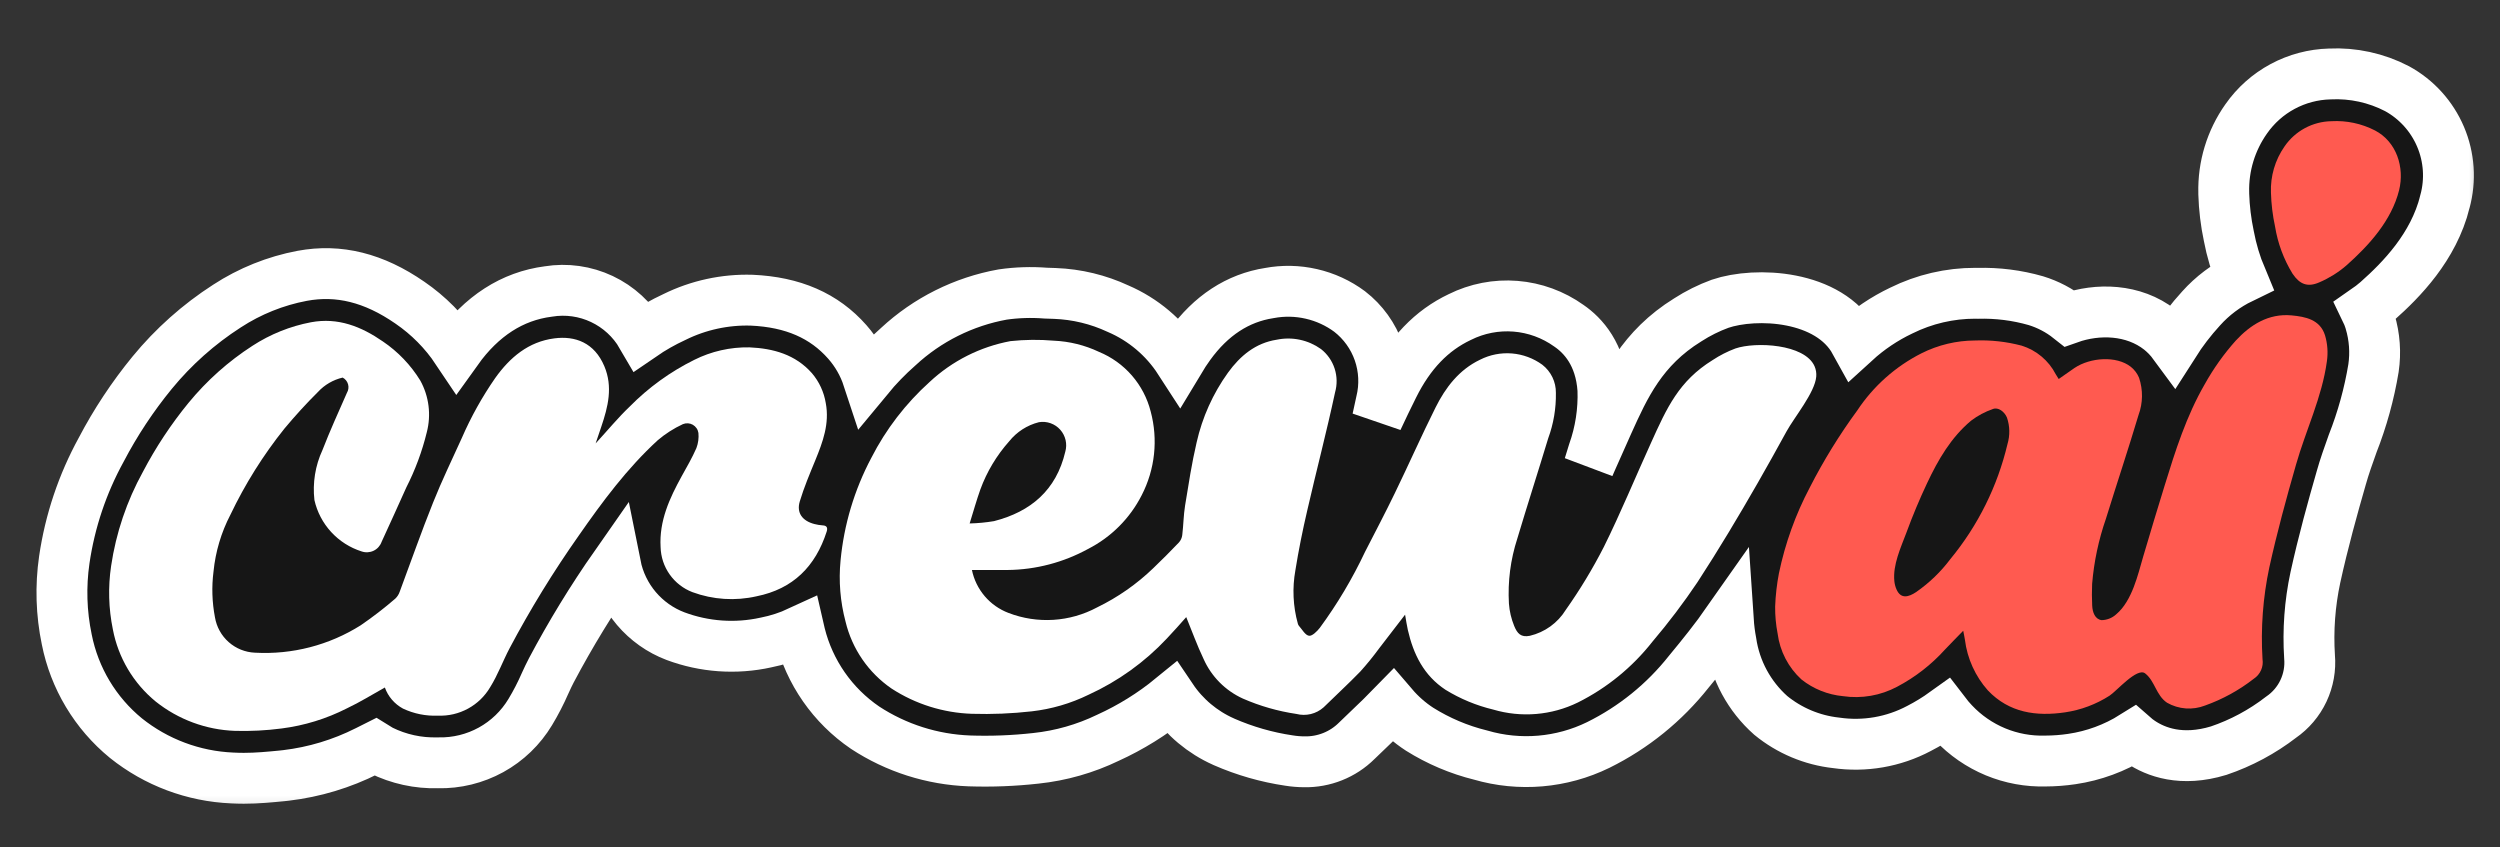 <svg width="121" height="41" viewBox="0 0 121 41" fill="none" xmlns="http://www.w3.org/2000/svg">
<rect x="0" y="0" width="121" height="41" fill="#333333" stroke="none"/>
<g clip-path="url(#clip0_749_934)">
<path d="M118.335 9.755V9.761C117.787 11.961 116.212 13.554 115.079 14.559L115.051 14.584C114.875 14.737 114.689 14.88 114.497 15.013C114.58 15.184 114.651 15.361 114.707 15.543L114.716 15.577C114.932 16.301 114.987 17.064 114.878 17.813C114.671 19.064 114.333 20.289 113.869 21.468C113.665 22.041 113.47 22.583 113.321 23.116C112.91 24.542 112.44 26.23 112.063 27.954C111.794 29.212 111.7 30.5 111.782 31.783C111.832 32.35 111.73 32.92 111.488 33.435C111.246 33.95 110.871 34.391 110.402 34.714C109.492 35.416 108.472 35.963 107.383 36.332C105.589 36.877 104.337 36.402 103.603 35.905C103.483 35.824 103.368 35.736 103.259 35.64C102.352 36.208 101.338 36.581 100.279 36.737C99.857 36.8 99.43 36.832 99.003 36.834C98.173 36.858 97.347 36.706 96.58 36.388C95.813 36.069 95.122 35.593 94.552 34.988C94.402 34.831 94.261 34.665 94.129 34.492C93.731 34.778 93.312 35.035 92.876 35.259C91.648 35.91 90.244 36.153 88.868 35.954C87.706 35.826 86.606 35.363 85.702 34.623C84.665 33.702 83.985 32.446 83.783 31.074C83.719 30.732 83.675 30.387 83.652 30.041C83.04 30.915 82.379 31.735 81.742 32.505C80.561 34 79.062 35.213 77.355 36.057C75.583 36.923 73.552 37.097 71.659 36.545C70.614 36.287 69.618 35.864 68.707 35.293C68.223 34.978 67.787 34.595 67.412 34.157C67.04 34.54 66.668 34.894 66.312 35.235C66.096 35.442 65.876 35.649 65.663 35.859C65.33 36.189 64.935 36.448 64.5 36.621C64.065 36.795 63.6 36.88 63.132 36.871C62.883 36.87 62.634 36.85 62.388 36.81C61.305 36.65 60.248 36.346 59.245 35.908L59.214 35.893C58.199 35.441 57.331 34.713 56.71 33.791C55.769 34.56 54.733 35.204 53.627 35.707C52.529 36.238 51.346 36.575 50.133 36.703C49.066 36.822 47.992 36.864 46.919 36.828C45.121 36.762 43.376 36.206 41.871 35.22C40.298 34.149 39.176 32.536 38.718 30.69C38.709 30.65 38.697 30.61 38.688 30.571C38.17 30.811 37.626 30.988 37.067 31.098C35.611 31.419 34.093 31.312 32.695 30.79C31.961 30.512 31.309 30.051 30.801 29.452C30.293 28.852 29.946 28.134 29.792 27.363C28.653 28.991 27.615 30.689 26.685 32.444C26.587 32.624 26.49 32.843 26.383 33.072C26.174 33.551 25.934 34.016 25.664 34.464C25.204 35.23 24.549 35.861 23.767 36.292C22.984 36.723 22.101 36.94 21.207 36.92H21.192C20.241 36.947 19.297 36.741 18.444 36.319C18.347 36.268 18.253 36.213 18.161 36.155C18.03 36.222 17.899 36.286 17.762 36.35C16.538 36.967 15.215 37.366 13.854 37.529L13.634 37.553C13.071 37.608 12.452 37.669 11.8 37.669C11.614 37.669 11.425 37.663 11.237 37.654C9.361 37.574 7.56 36.899 6.094 35.725C4.614 34.514 3.602 32.825 3.231 30.949C2.966 29.68 2.926 28.375 3.112 27.092C3.385 25.224 3.991 23.419 4.9 21.764C5.593 20.441 6.419 19.193 7.365 18.038C8.396 16.782 9.617 15.694 10.984 14.815C12.091 14.093 13.329 13.595 14.627 13.35C16.397 13.021 18.097 13.444 19.837 14.648C20.737 15.264 21.512 16.047 22.118 16.954C23.306 15.293 24.793 14.334 26.539 14.108C27.42 13.964 28.324 14.092 29.131 14.473C29.938 14.854 30.611 15.472 31.059 16.244C31.561 15.899 32.091 15.598 32.644 15.342C33.803 14.77 35.086 14.491 36.378 14.529C38.374 14.617 39.891 15.278 41.012 16.552C41.458 17.059 41.797 17.652 42.008 18.294C42.457 17.75 42.948 17.243 43.477 16.777C44.885 15.471 46.638 14.596 48.527 14.255C49.22 14.155 49.922 14.133 50.62 14.188C50.767 14.194 50.916 14.2 51.062 14.203C52.118 14.243 53.156 14.494 54.114 14.94C55.331 15.463 56.365 16.335 57.085 17.447C57.237 17.194 57.401 16.945 57.575 16.704C58.611 15.269 59.909 14.422 61.432 14.184C62.107 14.057 62.801 14.071 63.47 14.225C64.14 14.378 64.77 14.668 65.322 15.077C65.974 15.582 66.465 16.265 66.736 17.044C67.006 17.823 67.046 18.663 66.848 19.464C66.79 19.738 66.73 20.015 66.668 20.289C66.915 19.762 67.168 19.229 67.433 18.702C68.231 17.094 69.285 15.994 70.653 15.345C71.488 14.929 72.421 14.748 73.351 14.822C74.281 14.896 75.174 15.223 75.933 15.765C76.621 16.235 77.465 17.152 77.581 18.858C77.618 19.887 77.46 20.915 77.115 21.886C77.047 22.105 76.981 22.328 76.91 22.55L77.038 22.257C77.297 21.666 77.559 21.075 77.824 20.491C78.635 18.693 79.466 16.856 81.687 15.482C82.178 15.165 82.704 14.903 83.253 14.702C84.974 14.117 88.526 14.261 89.781 16.539C90.45 15.928 91.206 15.42 92.023 15.031C93.138 14.479 94.365 14.192 95.609 14.194L95.725 14.197C96.675 14.171 97.623 14.291 98.537 14.553C99.124 14.733 99.673 15.022 100.154 15.403C101.519 14.919 103.259 14.949 104.541 15.957C104.794 16.16 105.019 16.394 105.211 16.655C105.601 16.042 106.043 15.464 106.534 14.928C107.083 14.316 107.746 13.818 108.486 13.46C108.21 12.803 108.005 12.118 107.874 11.418C107.733 10.751 107.651 10.072 107.63 9.389V9.335C107.596 8.054 107.978 6.798 108.718 5.752C109.174 5.099 109.777 4.562 110.479 4.185C111.18 3.808 111.961 3.601 112.757 3.58C113.886 3.524 115.01 3.769 116.014 4.29C116.959 4.807 117.702 5.628 118.123 6.619C118.545 7.611 118.619 8.716 118.335 9.755Z" fill="#161616"/>
<mask id="mask0_749_934" style="mask-type:luminance" maskUnits="userSpaceOnUse" x="0" y="1" width="121" height="39">
<path d="M120.497 1.072H0.497V39.822H120.497V1.072Z" fill="white"/>
<path d="M118.335 9.755V9.761C117.787 11.961 116.212 13.554 115.079 14.559L115.051 14.584C114.875 14.737 114.689 14.88 114.497 15.013C114.58 15.184 114.651 15.361 114.707 15.543L114.716 15.577C114.932 16.301 114.987 17.064 114.878 17.813C114.671 19.064 114.333 20.289 113.869 21.468C113.665 22.041 113.47 22.583 113.321 23.116C112.91 24.542 112.44 26.23 112.063 27.954C111.794 29.212 111.7 30.5 111.782 31.783C111.832 32.35 111.73 32.92 111.488 33.435C111.246 33.95 110.871 34.391 110.402 34.714C109.492 35.416 108.472 35.963 107.383 36.332C105.589 36.877 104.337 36.402 103.603 35.905C103.483 35.824 103.368 35.736 103.259 35.64C102.352 36.208 101.338 36.581 100.279 36.737C99.857 36.8 99.43 36.832 99.003 36.834C98.173 36.858 97.347 36.706 96.58 36.388C95.813 36.069 95.122 35.593 94.552 34.988C94.402 34.831 94.261 34.665 94.129 34.492C93.731 34.778 93.312 35.035 92.876 35.259C91.648 35.91 90.244 36.153 88.868 35.954C87.706 35.826 86.606 35.363 85.702 34.623C84.665 33.702 83.985 32.446 83.783 31.074C83.719 30.732 83.675 30.387 83.652 30.041C83.04 30.915 82.379 31.735 81.742 32.505C80.561 34 79.062 35.213 77.355 36.057C75.583 36.923 73.552 37.097 71.659 36.545C70.614 36.287 69.618 35.864 68.707 35.293C68.223 34.978 67.787 34.595 67.412 34.157C67.04 34.54 66.668 34.894 66.312 35.235C66.096 35.442 65.876 35.649 65.663 35.859C65.33 36.189 64.935 36.448 64.5 36.621C64.065 36.795 63.6 36.88 63.132 36.871C62.883 36.87 62.634 36.85 62.388 36.81C61.305 36.65 60.248 36.346 59.245 35.908L59.214 35.893C58.199 35.441 57.331 34.713 56.71 33.791C55.769 34.56 54.733 35.204 53.627 35.707C52.529 36.238 51.346 36.575 50.133 36.703C49.066 36.822 47.992 36.864 46.919 36.828C45.121 36.762 43.376 36.206 41.871 35.22C40.298 34.149 39.176 32.536 38.718 30.69C38.709 30.65 38.697 30.61 38.688 30.571C38.17 30.811 37.626 30.988 37.067 31.098C35.611 31.419 34.093 31.312 32.695 30.79C31.961 30.512 31.309 30.051 30.801 29.452C30.293 28.852 29.946 28.134 29.792 27.363C28.653 28.991 27.615 30.689 26.685 32.444C26.587 32.624 26.49 32.843 26.383 33.072C26.174 33.551 25.934 34.016 25.664 34.464C25.204 35.23 24.549 35.861 23.767 36.292C22.984 36.723 22.101 36.94 21.207 36.92H21.192C20.241 36.947 19.297 36.741 18.444 36.319C18.347 36.268 18.253 36.213 18.161 36.155C18.03 36.222 17.899 36.286 17.762 36.35C16.538 36.967 15.215 37.366 13.854 37.529L13.634 37.553C13.071 37.608 12.452 37.669 11.8 37.669C11.614 37.669 11.425 37.663 11.237 37.654C9.361 37.574 7.56 36.899 6.094 35.725C4.614 34.514 3.602 32.825 3.231 30.949C2.966 29.68 2.926 28.375 3.112 27.092C3.385 25.224 3.991 23.419 4.9 21.764C5.593 20.441 6.419 19.193 7.365 18.038C8.396 16.782 9.617 15.694 10.984 14.815C12.091 14.093 13.329 13.595 14.627 13.35C16.397 13.021 18.097 13.444 19.837 14.648C20.737 15.264 21.512 16.047 22.118 16.954C23.306 15.293 24.793 14.334 26.539 14.108C27.42 13.964 28.324 14.092 29.131 14.473C29.938 14.854 30.611 15.472 31.059 16.244C31.561 15.899 32.091 15.598 32.644 15.342C33.803 14.77 35.086 14.491 36.378 14.529C38.374 14.617 39.891 15.278 41.012 16.552C41.458 17.059 41.797 17.652 42.008 18.294C42.457 17.75 42.948 17.243 43.477 16.777C44.885 15.471 46.638 14.596 48.527 14.255C49.22 14.155 49.922 14.133 50.62 14.188C50.767 14.194 50.916 14.2 51.062 14.203C52.118 14.243 53.156 14.494 54.114 14.94C55.331 15.463 56.365 16.335 57.085 17.447C57.237 17.194 57.401 16.945 57.575 16.704C58.611 15.269 59.909 14.422 61.432 14.184C62.107 14.057 62.801 14.071 63.47 14.225C64.14 14.378 64.77 14.668 65.322 15.077C65.974 15.582 66.465 16.265 66.736 17.044C67.006 17.823 67.046 18.663 66.848 19.464C66.79 19.738 66.73 20.015 66.668 20.289C66.915 19.762 67.168 19.229 67.433 18.702C68.231 17.094 69.285 15.994 70.653 15.345C71.488 14.929 72.421 14.748 73.351 14.822C74.281 14.896 75.174 15.223 75.933 15.765C76.621 16.235 77.465 17.152 77.581 18.858C77.618 19.887 77.46 20.915 77.115 21.886C77.047 22.105 76.981 22.328 76.91 22.55L77.038 22.257C77.297 21.666 77.559 21.075 77.824 20.491C78.635 18.693 79.466 16.856 81.687 15.482C82.178 15.165 82.704 14.903 83.253 14.702C84.974 14.117 88.526 14.261 89.781 16.539C90.45 15.928 91.206 15.42 92.023 15.031C93.138 14.479 94.365 14.192 95.609 14.194L95.725 14.197C96.675 14.171 97.623 14.291 98.537 14.553C99.124 14.733 99.673 15.022 100.154 15.403C101.519 14.919 103.259 14.949 104.541 15.957C104.794 16.16 105.019 16.394 105.211 16.655C105.601 16.042 106.043 15.464 106.534 14.928C107.083 14.316 107.746 13.818 108.486 13.46C108.21 12.803 108.005 12.118 107.874 11.418C107.733 10.751 107.651 10.072 107.63 9.389V9.335C107.596 8.054 107.978 6.798 108.718 5.752C109.174 5.099 109.777 4.562 110.479 4.185C111.18 3.808 111.961 3.601 112.757 3.58C113.886 3.524 115.01 3.769 116.014 4.29C116.959 4.807 117.702 5.628 118.123 6.619C118.545 7.611 118.619 8.716 118.335 9.755Z" fill="black"/>
</mask>
<g mask="url(#mask0_749_934)">
<path d="M118.335 9.755V9.761C117.787 11.961 116.212 13.554 115.079 14.559L115.051 14.584C114.875 14.737 114.689 14.88 114.497 15.013C114.58 15.184 114.651 15.361 114.707 15.543L114.716 15.577C114.932 16.301 114.987 17.064 114.878 17.813C114.671 19.064 114.333 20.289 113.869 21.468C113.665 22.041 113.47 22.583 113.321 23.116C112.91 24.542 112.44 26.23 112.063 27.954C111.794 29.212 111.7 30.5 111.782 31.783C111.832 32.35 111.73 32.92 111.488 33.435C111.246 33.95 110.871 34.391 110.402 34.714C109.492 35.416 108.472 35.963 107.383 36.332C105.589 36.877 104.337 36.402 103.603 35.905C103.483 35.824 103.368 35.736 103.259 35.64C102.352 36.208 101.338 36.581 100.279 36.737C99.857 36.8 99.43 36.832 99.003 36.834C98.173 36.858 97.347 36.706 96.58 36.388C95.813 36.069 95.122 35.593 94.552 34.988C94.402 34.831 94.261 34.665 94.129 34.492C93.731 34.778 93.312 35.035 92.876 35.259C91.648 35.91 90.244 36.153 88.868 35.954C87.706 35.826 86.606 35.363 85.702 34.623C84.665 33.702 83.985 32.446 83.783 31.074C83.719 30.732 83.675 30.387 83.652 30.041C83.04 30.915 82.379 31.735 81.742 32.505C80.561 34 79.062 35.213 77.355 36.057C75.583 36.923 73.552 37.097 71.659 36.545C70.614 36.287 69.618 35.864 68.707 35.293C68.223 34.978 67.787 34.595 67.412 34.157C67.04 34.54 66.668 34.894 66.312 35.235C66.096 35.442 65.876 35.649 65.663 35.859C65.33 36.189 64.935 36.448 64.5 36.621C64.065 36.795 63.6 36.88 63.132 36.871C62.883 36.87 62.634 36.85 62.388 36.81C61.305 36.65 60.248 36.346 59.245 35.908L59.214 35.893C58.199 35.441 57.331 34.713 56.71 33.791C55.769 34.56 54.733 35.204 53.627 35.707C52.529 36.238 51.346 36.575 50.133 36.703C49.066 36.822 47.992 36.864 46.919 36.828C45.121 36.762 43.376 36.206 41.871 35.22C40.298 34.149 39.176 32.536 38.718 30.69C38.709 30.65 38.697 30.61 38.688 30.571C38.17 30.811 37.626 30.988 37.067 31.098C35.611 31.419 34.093 31.312 32.695 30.79C31.961 30.512 31.309 30.051 30.801 29.452C30.293 28.852 29.946 28.134 29.792 27.363C28.653 28.991 27.615 30.689 26.685 32.444C26.587 32.624 26.49 32.843 26.383 33.072C26.174 33.551 25.934 34.016 25.664 34.464C25.204 35.23 24.549 35.861 23.767 36.292C22.984 36.723 22.101 36.94 21.207 36.92H21.192C20.241 36.947 19.297 36.741 18.444 36.319C18.347 36.268 18.253 36.213 18.161 36.155C18.03 36.222 17.899 36.286 17.762 36.35C16.538 36.967 15.215 37.366 13.854 37.529L13.634 37.553C13.071 37.608 12.452 37.669 11.8 37.669C11.614 37.669 11.425 37.663 11.237 37.654C9.361 37.574 7.56 36.899 6.094 35.725C4.614 34.514 3.602 32.825 3.231 30.949C2.966 29.68 2.926 28.375 3.112 27.092C3.385 25.224 3.991 23.419 4.9 21.764C5.593 20.441 6.419 19.193 7.365 18.038C8.396 16.782 9.617 15.694 10.984 14.815C12.091 14.093 13.329 13.595 14.627 13.35C16.397 13.021 18.097 13.444 19.837 14.648C20.737 15.264 21.512 16.047 22.118 16.954C23.306 15.293 24.793 14.334 26.539 14.108C27.42 13.964 28.324 14.092 29.131 14.473C29.938 14.854 30.611 15.472 31.059 16.244C31.561 15.899 32.091 15.598 32.644 15.342C33.803 14.77 35.086 14.491 36.378 14.529C38.374 14.617 39.891 15.278 41.012 16.552C41.458 17.059 41.797 17.652 42.008 18.294C42.457 17.75 42.948 17.243 43.477 16.777C44.885 15.471 46.638 14.596 48.527 14.255C49.22 14.155 49.922 14.133 50.62 14.188C50.767 14.194 50.916 14.2 51.062 14.203C52.118 14.243 53.156 14.494 54.114 14.94C55.331 15.463 56.365 16.335 57.085 17.447C57.237 17.194 57.401 16.945 57.575 16.704C58.611 15.269 59.909 14.422 61.432 14.184C62.107 14.057 62.801 14.071 63.47 14.225C64.14 14.378 64.77 14.668 65.322 15.077C65.974 15.582 66.465 16.265 66.736 17.044C67.006 17.823 67.046 18.663 66.848 19.464C66.79 19.738 66.73 20.015 66.668 20.289C66.915 19.762 67.168 19.229 67.433 18.702C68.231 17.094 69.285 15.994 70.653 15.345C71.488 14.929 72.421 14.748 73.351 14.822C74.281 14.896 75.174 15.223 75.933 15.765C76.621 16.235 77.465 17.152 77.581 18.858C77.618 19.887 77.46 20.915 77.115 21.886C77.047 22.105 76.981 22.328 76.91 22.55L77.038 22.257C77.297 21.666 77.559 21.075 77.824 20.491C78.635 18.693 79.466 16.856 81.687 15.482C82.178 15.165 82.704 14.903 83.253 14.702C84.974 14.117 88.526 14.261 89.781 16.539C90.45 15.928 91.206 15.42 92.023 15.031C93.138 14.479 94.365 14.192 95.609 14.194L95.725 14.197C96.675 14.171 97.623 14.291 98.537 14.553C99.124 14.733 99.673 15.022 100.154 15.403C101.519 14.919 103.259 14.949 104.541 15.957C104.794 16.16 105.019 16.394 105.211 16.655C105.601 16.042 106.043 15.464 106.534 14.928C107.083 14.316 107.746 13.818 108.486 13.46C108.21 12.803 108.005 12.118 107.874 11.418C107.733 10.751 107.651 10.072 107.63 9.389V9.335C107.596 8.054 107.978 6.798 108.718 5.752C109.174 5.099 109.777 4.562 110.479 4.185C111.18 3.808 111.961 3.601 112.757 3.58C113.886 3.524 115.01 3.769 116.014 4.29C116.959 4.807 117.702 5.628 118.123 6.619C118.545 7.611 118.619 8.716 118.335 9.755Z" stroke="white" stroke-width="2.462"/>
</g>
<path d="M116.116 9.208C115.751 10.674 114.66 11.877 113.56 12.852C113.17 13.188 112.73 13.462 112.256 13.665C111.684 13.918 111.3 13.757 110.956 13.242C110.529 12.544 110.243 11.77 110.112 10.963C109.996 10.425 109.93 9.877 109.914 9.327C109.883 8.53 110.113 7.745 110.569 7.091C110.822 6.72 111.161 6.415 111.556 6.202C111.952 5.989 112.392 5.874 112.841 5.866C113.571 5.825 114.299 5.98 114.949 6.314C115.994 6.857 116.39 8.102 116.116 9.208Z" fill="#FF5A50"/>
<path d="M112.531 16.229C112.29 15.465 111.586 15.328 110.907 15.264C109.792 15.163 108.918 15.724 108.214 16.482C107.634 17.131 107.129 17.842 106.706 18.602C105.823 20.13 105.286 21.817 104.771 23.492C104.436 24.582 104.143 25.54 103.726 26.954C103.479 27.79 103.2 29.08 102.426 29.731C102.232 29.91 101.979 30.011 101.716 30.015C101.393 29.969 101.277 29.628 101.262 29.311C101.244 28.96 101.244 28.61 101.259 28.26C101.348 27.186 101.572 26.128 101.926 25.11C102.444 23.434 103.001 21.771 103.504 20.089C103.719 19.509 103.728 18.873 103.531 18.286C103.446 18.079 103.31 17.897 103.135 17.756C102.438 17.207 101.174 17.299 100.409 17.808C100.156 17.981 99.906 18.161 99.641 18.344C99.583 18.249 99.538 18.182 99.495 18.109C99.326 17.781 99.093 17.491 98.81 17.254C98.527 17.017 98.2 16.838 97.847 16.729C97.109 16.534 96.346 16.45 95.584 16.48C94.687 16.484 93.804 16.696 93.003 17.098C91.744 17.735 90.672 18.688 89.893 19.864C89.029 21.043 88.261 22.288 87.596 23.59C86.904 24.899 86.401 26.299 86.1 27.748C85.998 28.279 85.937 28.817 85.917 29.357C85.913 29.794 85.953 30.231 86.036 30.66C86.145 31.514 86.553 32.302 87.188 32.884C87.766 33.344 88.466 33.625 89.201 33.694C90.101 33.826 91.019 33.666 91.821 33.238C92.691 32.78 93.474 32.172 94.133 31.443C94.411 31.145 94.703 30.858 95.02 30.529C95.056 30.721 95.084 30.843 95.102 30.965C95.216 31.876 95.604 32.731 96.214 33.417C97.244 34.502 98.563 34.682 99.952 34.477C100.716 34.364 101.448 34.09 102.099 33.673C102.438 33.457 103.435 32.288 103.825 32.592C104.302 32.964 104.351 33.652 104.885 34.012C105.162 34.17 105.471 34.264 105.789 34.288C106.107 34.311 106.427 34.263 106.724 34.148C107.574 33.845 108.37 33.408 109.082 32.853C109.237 32.752 109.359 32.608 109.434 32.439C109.51 32.27 109.534 32.083 109.506 31.9C109.415 30.413 109.526 28.921 109.835 27.464C110.203 25.792 110.654 24.138 111.126 22.493C111.602 20.817 112.385 19.23 112.622 17.485C112.683 17.064 112.652 16.636 112.531 16.229ZM97.162 21.494C96.678 23.536 95.733 25.44 94.398 27.059C93.935 27.677 93.375 28.216 92.741 28.656C92.367 28.906 92.001 28.997 91.794 28.534C91.737 28.407 91.701 28.271 91.687 28.132C91.605 27.337 91.998 26.508 92.269 25.783C92.568 24.967 92.902 24.168 93.271 23.386C93.804 22.255 94.429 21.171 95.404 20.358C95.723 20.117 96.077 19.928 96.455 19.797C96.714 19.693 97.018 19.925 97.137 20.211C97.279 20.626 97.287 21.074 97.162 21.494Z" fill="#FF5A50"/>
<path d="M40.012 25.726C39.47 27.411 38.389 28.504 36.615 28.861C35.584 29.096 34.507 29.026 33.514 28.66C33.07 28.49 32.686 28.192 32.412 27.803C32.137 27.415 31.985 26.954 31.973 26.479C31.9 25.208 32.408 24.111 32.999 23.039C33.246 22.595 33.502 22.153 33.706 21.687C33.794 21.453 33.827 21.203 33.804 20.956C33.791 20.873 33.761 20.794 33.714 20.726C33.666 20.657 33.604 20.6 33.532 20.558C33.459 20.517 33.378 20.493 33.295 20.488C33.212 20.483 33.128 20.497 33.051 20.529C32.612 20.733 32.202 20.995 31.833 21.309C30.349 22.671 29.158 24.279 28.009 25.927C26.781 27.671 25.664 29.49 24.665 31.374C24.338 31.996 24.095 32.666 23.726 33.257C23.47 33.694 23.099 34.054 22.653 34.297C22.208 34.54 21.705 34.658 21.198 34.637C20.614 34.663 20.032 34.545 19.504 34.296C19.096 34.075 18.783 33.712 18.627 33.275C18.02 33.613 17.42 33.988 16.787 34.286C15.798 34.789 14.731 35.118 13.63 35.258C12.882 35.356 12.127 35.395 11.373 35.374C9.975 35.324 8.629 34.826 7.535 33.954C6.457 33.07 5.724 31.836 5.463 30.466C5.255 29.455 5.226 28.414 5.378 27.392C5.615 25.792 6.137 24.248 6.919 22.832C7.541 21.646 8.282 20.526 9.131 19.49C10.012 18.418 11.054 17.488 12.22 16.736C13.082 16.176 14.044 15.789 15.053 15.597C16.36 15.353 17.487 15.804 18.535 16.529C19.264 17.023 19.88 17.667 20.342 18.418C20.765 19.183 20.877 20.082 20.655 20.928C20.429 21.852 20.097 22.746 19.665 23.594C19.269 24.471 18.876 25.348 18.471 26.223C18.404 26.413 18.265 26.569 18.083 26.656C17.901 26.743 17.693 26.755 17.503 26.689C16.938 26.51 16.43 26.186 16.029 25.75C15.628 25.314 15.348 24.781 15.218 24.203C15.123 23.375 15.258 22.537 15.608 21.781C15.97 20.846 16.387 19.932 16.79 19.015C16.827 18.953 16.851 18.885 16.861 18.814C16.871 18.743 16.866 18.67 16.847 18.601C16.828 18.532 16.795 18.467 16.75 18.411C16.705 18.355 16.649 18.308 16.585 18.275C16.124 18.382 15.706 18.626 15.385 18.975C14.819 19.536 14.283 20.127 13.771 20.739C12.74 22.026 11.861 23.428 11.151 24.916C10.706 25.771 10.429 26.704 10.334 27.664C10.24 28.401 10.264 29.148 10.404 29.878C10.482 30.342 10.716 30.766 11.068 31.077C11.42 31.389 11.869 31.57 12.339 31.59C14.141 31.691 15.93 31.228 17.457 30.265C18.039 29.866 18.598 29.435 19.132 28.974C19.23 28.881 19.303 28.766 19.346 28.639C19.885 27.198 20.39 25.744 20.963 24.319C21.384 23.262 21.883 22.235 22.352 21.199C22.794 20.182 23.335 19.21 23.967 18.299C24.68 17.297 25.578 16.538 26.831 16.377C27.839 16.246 28.768 16.584 29.249 17.723C29.673 18.726 29.429 19.688 29.103 20.651C29.018 20.898 28.936 21.144 28.829 21.461C29.417 20.822 29.916 20.212 30.48 19.676C31.387 18.756 32.442 17.993 33.599 17.419C34.429 17.003 35.347 16.795 36.274 16.812C37.423 16.864 38.495 17.154 39.299 18.064C39.649 18.476 39.88 18.975 39.967 19.509C40.155 20.498 39.826 21.388 39.461 22.278C39.19 22.936 38.912 23.594 38.708 24.273C38.544 24.824 38.836 25.214 39.421 25.364C39.551 25.397 39.684 25.419 39.817 25.428C40.033 25.437 40.064 25.559 40.012 25.726Z" fill="white"/>
<path d="M87.823 17.723C87.343 16.646 84.972 16.532 83.994 16.866C83.607 17.011 83.238 17.199 82.893 17.427C81.257 18.439 80.675 19.738 79.908 21.436C79.146 23.111 78.445 24.817 77.629 26.465C77.087 27.526 76.47 28.546 75.783 29.518C75.393 30.151 74.767 30.602 74.043 30.773C73.614 30.858 73.437 30.666 73.285 30.292C73.145 29.948 73.059 29.584 73.032 29.213C72.971 28.149 73.108 27.083 73.437 26.07C73.922 24.446 74.443 22.834 74.933 21.214C75.192 20.51 75.318 19.764 75.305 19.014C75.308 18.752 75.251 18.494 75.137 18.258C75.023 18.022 74.856 17.816 74.65 17.655C74.219 17.341 73.71 17.151 73.178 17.107C72.646 17.064 72.113 17.168 71.637 17.409C70.626 17.89 69.965 18.749 69.48 19.724C68.795 21.095 68.176 22.499 67.506 23.876C67.046 24.83 66.549 25.768 66.068 26.709C65.458 28.004 64.725 29.236 63.878 30.389C63.744 30.56 63.506 30.797 63.354 30.77C63.171 30.743 63.025 30.465 62.869 30.292C62.843 30.26 62.824 30.223 62.815 30.182C62.582 29.343 62.542 28.462 62.696 27.605C62.851 26.636 63.046 25.671 63.269 24.714C63.707 22.804 64.207 20.906 64.618 18.987C64.725 18.61 64.716 18.209 64.595 17.837C64.474 17.464 64.244 17.136 63.936 16.894C63.628 16.674 63.279 16.521 62.909 16.443C62.539 16.365 62.158 16.365 61.788 16.443C60.773 16.601 60.027 17.217 59.433 18.039C58.706 19.051 58.19 20.199 57.916 21.415C57.681 22.42 57.526 23.444 57.358 24.467C57.282 24.939 57.279 25.421 57.221 25.899C57.205 26.031 57.149 26.156 57.06 26.255C56.655 26.679 56.243 27.093 55.82 27.498C55.018 28.271 54.099 28.913 53.097 29.399C52.444 29.749 51.724 29.954 50.985 30C50.246 30.046 49.505 29.933 48.814 29.667C48.367 29.498 47.97 29.219 47.66 28.855C47.35 28.491 47.137 28.055 47.041 27.587C47.635 27.587 48.208 27.593 48.781 27.587C50.136 27.572 51.467 27.223 52.656 26.572C53.776 26.002 54.687 25.091 55.257 23.971C55.903 22.721 56.058 21.274 55.693 19.916C55.53 19.273 55.219 18.677 54.785 18.176C54.35 17.675 53.805 17.283 53.192 17.031C52.506 16.706 51.762 16.522 51.004 16.489C50.307 16.429 49.605 16.436 48.908 16.51C47.442 16.783 46.084 17.469 44.994 18.487C43.836 19.53 42.878 20.776 42.17 22.164C41.353 23.704 40.848 25.391 40.683 27.127C40.586 28.119 40.668 29.121 40.924 30.085C41.239 31.404 42.033 32.558 43.151 33.326C44.313 34.081 45.659 34.503 47.044 34.548C48.009 34.577 48.975 34.537 49.935 34.429C50.892 34.32 51.824 34.048 52.689 33.624C54.115 32.973 55.4 32.05 56.473 30.907C56.808 30.557 57.128 30.188 57.414 29.868C57.688 30.535 57.935 31.227 58.249 31.885C58.627 32.74 59.307 33.427 60.159 33.813C60.983 34.173 61.852 34.422 62.742 34.554C62.972 34.614 63.213 34.615 63.443 34.56C63.674 34.504 63.887 34.392 64.064 34.234C64.652 33.655 65.264 33.097 65.837 32.504C66.158 32.149 66.46 31.777 66.742 31.392C67.159 30.858 67.571 30.316 68.006 29.75C68.055 30.027 68.088 30.261 68.14 30.493C68.411 31.672 68.914 32.695 69.965 33.387C70.679 33.825 71.457 34.148 72.271 34.343C73.633 34.746 75.096 34.623 76.372 33.999C77.778 33.296 79.01 32.29 79.981 31.053C80.761 30.135 81.488 29.174 82.16 28.174C83.18 26.609 84.143 24.997 85.075 23.373C85.549 22.547 86.011 21.714 86.469 20.879C86.843 20.197 87.844 18.995 87.906 18.229C87.921 18.056 87.893 17.882 87.823 17.723ZM47.449 23.69C47.763 22.832 48.237 22.042 48.844 21.36C49.211 20.902 49.717 20.576 50.285 20.434C50.474 20.403 50.668 20.42 50.848 20.484C51.028 20.548 51.189 20.656 51.316 20.799C51.443 20.942 51.532 21.115 51.575 21.301C51.617 21.488 51.612 21.682 51.559 21.866C51.123 23.718 49.895 24.766 48.11 25.223C47.721 25.288 47.327 25.326 46.931 25.335C47.12 24.726 47.267 24.202 47.449 23.69Z" fill="white"/>
</g>
<defs>
<clipPath id="clip0_749_934">
<rect width="120" height="40" fill="white" transform="translate(0.692 0.496)"/>
</clipPath>
</defs>
</svg>
